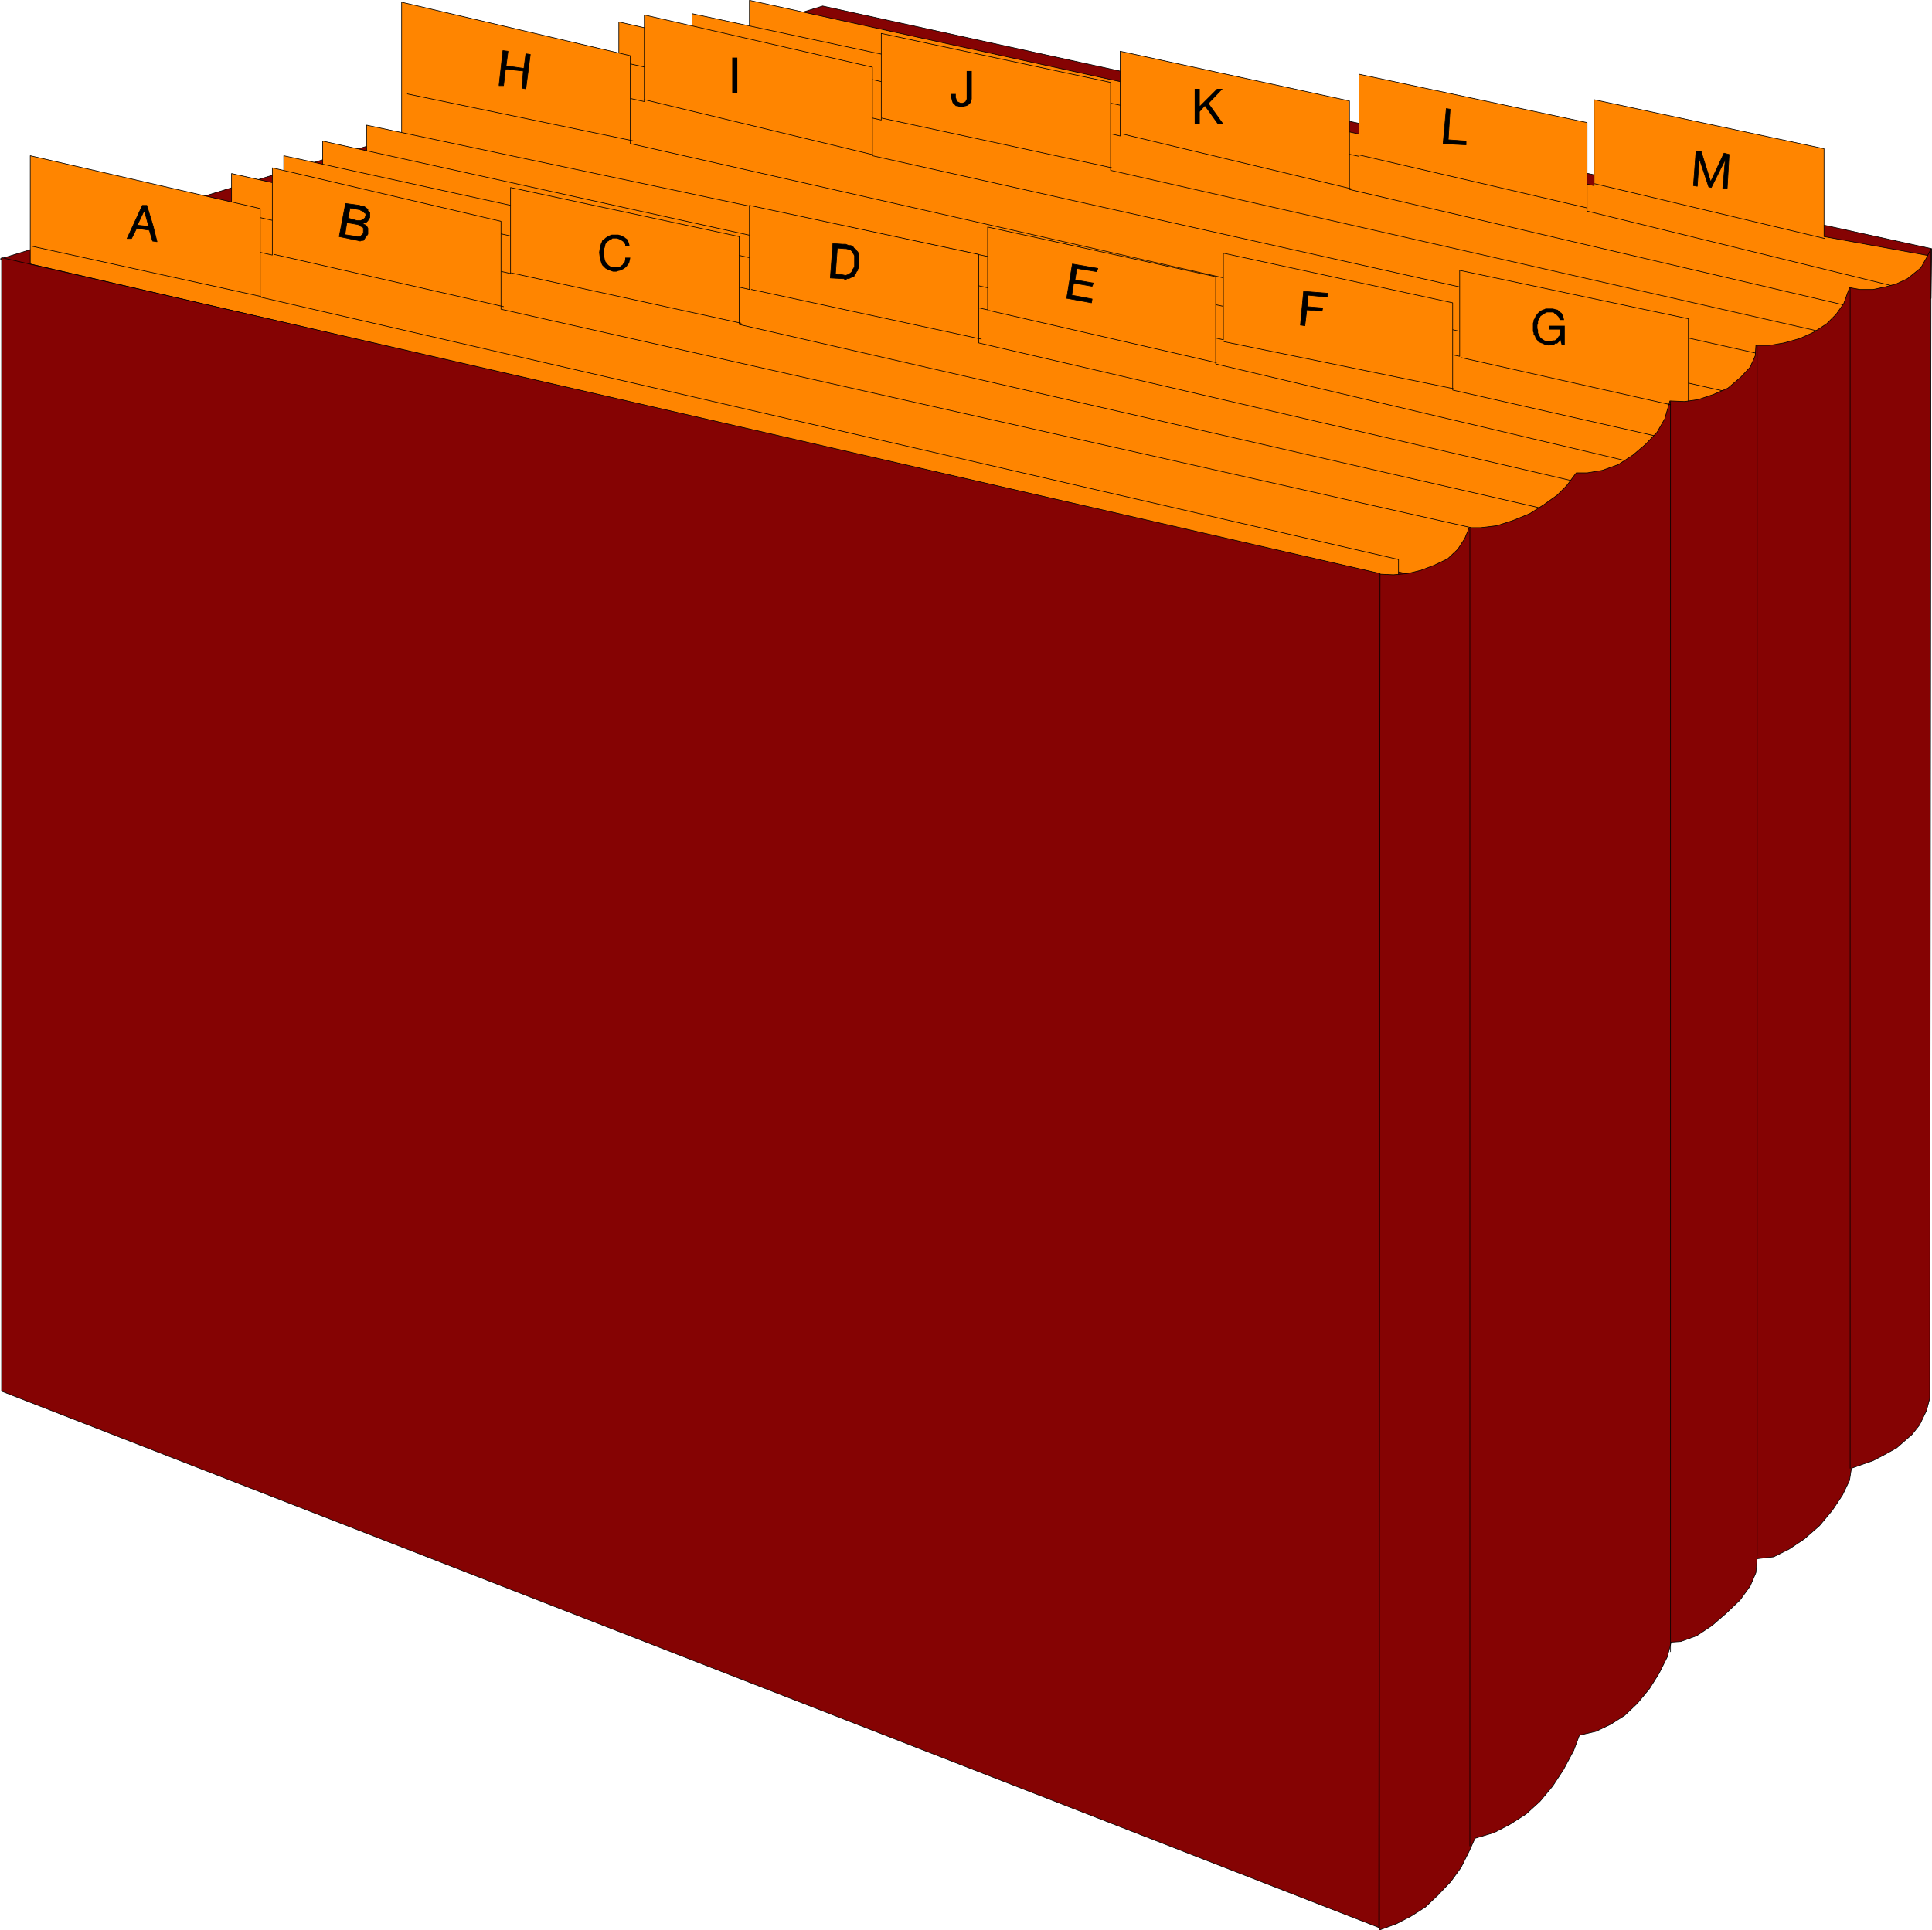 <?xml version="1.0" encoding="UTF-8" standalone="no"?>
<svg
   version="1.0"
   width="129.681mm"
   height="129.599mm"
   id="svg77"
   sodipodi:docname="Accordian File 2.wmf"
   xmlns:inkscape="http://www.inkscape.org/namespaces/inkscape"
   xmlns:sodipodi="http://sodipodi.sourceforge.net/DTD/sodipodi-0.dtd"
   xmlns="http://www.w3.org/2000/svg"
   xmlns:svg="http://www.w3.org/2000/svg">
  <sodipodi:namedview
     id="namedview77"
     pagecolor="#ffffff"
     bordercolor="#000000"
     borderopacity="0.25"
     inkscape:showpageshadow="2"
     inkscape:pageopacity="0.0"
     inkscape:pagecheckerboard="0"
     inkscape:deskcolor="#d1d1d1"
     inkscape:document-units="mm" />
  <defs
     id="defs1">
    <pattern
       id="WMFhbasepattern"
       patternUnits="userSpaceOnUse"
       width="6"
       height="6"
       x="0"
       y="0" />
  </defs>
  <path
     style="fill:#850303;fill-opacity:1;fill-rule:evenodd;stroke:none"
     d="M 0.081,65.692 208.706,1.535 490.051,63.106 489.89,75.711 351.722,156.998 Z"
     id="path1" />
  <path
     style="fill:none;stroke:#000000;stroke-width:0.162px;stroke-linecap:round;stroke-linejoin:round;stroke-miterlimit:4;stroke-dasharray:none;stroke-opacity:1"
     d="M 0.081,65.692 208.706,1.535 490.051,63.106 489.89,75.711 351.722,156.998 0.081,65.692 v 0"
     id="path2" />
  <path
     style="fill:#ff8500;fill-opacity:1;fill-rule:evenodd;stroke:none"
     d="M 190.122,8.323 V 0.081 L 404.404,47.108 V 25.291 l 58.338,12.444 v 22.301 l 26.664,4.848 V 75.873 L 190.122,8.323 Z"
     id="path3" />
  <path
     style="fill:none;stroke:#000000;stroke-width:0.162px;stroke-linecap:round;stroke-linejoin:round;stroke-miterlimit:4;stroke-dasharray:none;stroke-opacity:1"
     d="M 190.122,8.323 V 0.081 L 404.404,47.108 V 25.291 l 58.338,12.444 v 22.301 l 26.664,4.848 V 75.873 L 190.122,8.323 v 0"
     id="path4" />
  <path
     style="fill:#ff8500;fill-opacity:1;fill-rule:evenodd;stroke:none"
     d="M 175.578,13.171 V 3.474 L 344.773,39.674 V 18.827 l 57.853,12.282 v 22.463 l 77.891,19.069 V 83.953 L 175.578,13.171 Z"
     id="path5" />
  <path
     style="fill:none;stroke:#000000;stroke-width:0.162px;stroke-linecap:round;stroke-linejoin:round;stroke-miterlimit:4;stroke-dasharray:none;stroke-opacity:1"
     d="M 175.578,13.171 V 3.474 L 344.773,39.674 V 18.827 l 57.853,12.282 v 22.463 l 77.891,19.069 V 83.953 L 175.578,13.171 v 0"
     id="path6" />
  <path
     style="fill:#ff8500;fill-opacity:1;fill-rule:evenodd;stroke:none"
     d="M 156.994,18.342 V 5.575 L 284.173,34.502 V 13.009 l 58.176,12.605 v 22.463 l 125.886,29.412 v 13.09 z"
     id="path7" />
  <path
     style="fill:none;stroke:#000000;stroke-width:0.162px;stroke-linecap:round;stroke-linejoin:round;stroke-miterlimit:4;stroke-dasharray:none;stroke-opacity:1"
     d="M 156.994,18.342 V 5.575 L 284.173,34.502 V 13.009 l 58.176,12.605 V 48.077 L 468.235,77.489 V 90.579 L 156.994,18.342 v 0"
     id="path8" />
  <path
     style="fill:#ff8500;fill-opacity:1;fill-rule:evenodd;stroke:none"
     d="M 137.602,24.645 V 11.231 l 85.971,19.231 V 8.484 l 58.176,12.444 v 22.301 l 179.214,40.724 v 13.575 z"
     id="path9" />
  <path
     style="fill:none;stroke:#000000;stroke-width:0.162px;stroke-linecap:round;stroke-linejoin:round;stroke-miterlimit:4;stroke-dasharray:none;stroke-opacity:1"
     d="M 137.602,24.645 V 11.231 l 85.971,19.231 V 8.484 l 58.176,12.444 v 22.301 l 179.214,40.724 V 97.528 L 137.602,24.645 v 0"
     id="path10" />
  <path
     style="fill:#ff8500;fill-opacity:1;fill-rule:evenodd;stroke:none"
     d="M 122.573,30.462 V 16.726 l 40.885,9.05 V 3.798 L 221.311,17.049 V 39.512 L 445.45,89.609 445.935,104.639 122.573,30.462 Z"
     id="path11" />
  <path
     style="fill:none;stroke:#000000;stroke-width:0.162px;stroke-linecap:round;stroke-linejoin:round;stroke-miterlimit:4;stroke-dasharray:none;stroke-opacity:1"
     d="M 122.573,30.462 V 16.726 l 40.885,9.05 V 3.798 L 221.311,17.049 V 39.512 L 445.45,89.609 445.935,104.639 122.573,30.462 v 0"
     id="path12" />
  <path
     style="fill:none;stroke:#000000;stroke-width:0.162px;stroke-linecap:round;stroke-linejoin:round;stroke-miterlimit:4;stroke-dasharray:none;stroke-opacity:1"
     d="M 127.098,78.297 69.407,64.884"
     id="path13" />
  <path
     style="fill:none;stroke:#000000;stroke-width:0.162px;stroke-linecap:round;stroke-linejoin:round;stroke-miterlimit:4;stroke-dasharray:none;stroke-opacity:1"
     d="M 187.537,82.337 129.522,69.247"
     id="path14" />
  <path
     style="fill:none;stroke:#000000;stroke-width:0.162px;stroke-linecap:round;stroke-linejoin:round;stroke-miterlimit:4;stroke-dasharray:none;stroke-opacity:1"
     d="M 248.46,87.024 189.961,73.449"
     id="path15" />
  <path
     style="fill:none;stroke:#000000;stroke-width:0.162px;stroke-linecap:round;stroke-linejoin:round;stroke-miterlimit:4;stroke-dasharray:none;stroke-opacity:1"
     d="M 308.413,92.195 250.237,78.62"
     id="path16" />
  <path
     style="fill:none;stroke:#000000;stroke-width:0.162px;stroke-linecap:round;stroke-linejoin:round;stroke-miterlimit:4;stroke-dasharray:none;stroke-opacity:1"
     d="M 368.367,98.982 310.191,86.216"
     id="path17" />
  <path
     style="fill:none;stroke:#000000;stroke-width:0.162px;stroke-linecap:round;stroke-linejoin:round;stroke-miterlimit:4;stroke-dasharray:none;stroke-opacity:1"
     d="M 427.997,102.538 370.306,90.256"
     id="path18" />
  <path
     style="fill:#ff8500;fill-opacity:1;fill-rule:evenodd;stroke:none"
     d="M 101.889,36.927 V 0.566 l 58.014,13.575 v 22.301 l 276.982,62.702 0.162,15.837 -335.158,-78.055 z"
     id="path19" />
  <path
     style="fill:none;stroke:#000000;stroke-width:0.162px;stroke-linecap:round;stroke-linejoin:round;stroke-miterlimit:4;stroke-dasharray:none;stroke-opacity:1"
     d="M 101.889,36.927 V 0.566 l 58.014,13.575 v 22.301 l 276.982,62.702 0.162,15.837 -335.158,-78.055 v 0"
     id="path20" />
  <path
     style="fill:#ff8500;fill-opacity:1;fill-rule:evenodd;stroke:none"
     d="M 93.001,40.643 V 31.755 L 370.306,90.417 V 68.601 l 58.014,12.282 V 114.012 L 93.001,40.643 Z"
     id="path21" />
  <path
     style="fill:none;stroke:#000000;stroke-width:0.162px;stroke-linecap:round;stroke-linejoin:round;stroke-miterlimit:4;stroke-dasharray:none;stroke-opacity:1"
     d="M 93.001,40.643 V 31.755 L 370.306,90.417 V 68.601 l 58.014,12.282 V 114.012 L 93.001,40.643 v 0"
     id="path22" />
  <path
     style="fill:#ff8500;fill-opacity:1;fill-rule:evenodd;stroke:none"
     d="M 81.85,44.037 V 35.795 L 310.352,86.216 V 64.238 l 58.176,12.605 v 22.14 l 51.389,11.635 v 10.827 L 81.85,44.037 Z"
     id="path23" />
  <path
     style="fill:none;stroke:#000000;stroke-width:0.162px;stroke-linecap:round;stroke-linejoin:round;stroke-miterlimit:4;stroke-dasharray:none;stroke-opacity:1"
     d="M 81.85,44.037 V 35.795 L 310.352,86.216 V 64.238 l 58.176,12.605 v 22.14 l 51.389,11.635 v 10.827 L 81.85,44.037 v 0"
     id="path24" />
  <path
     style="fill:#ff8500;fill-opacity:1;fill-rule:evenodd;stroke:none"
     d="M 71.993,49.047 V 39.512 L 250.561,78.62 V 57.612 l 57.853,12.605 v 22.14 l 104.07,24.564 v 11.151 L 71.993,49.047 Z"
     id="path25" />
  <path
     style="fill:none;stroke:#000000;stroke-width:0.162px;stroke-linecap:round;stroke-linejoin:round;stroke-miterlimit:4;stroke-dasharray:none;stroke-opacity:1"
     d="M 71.993,49.047 V 39.512 L 250.561,78.62 V 57.612 l 57.853,12.605 v 22.14 l 104.07,24.564 v 11.151 L 71.993,49.047 v 0"
     id="path26" />
  <path
     style="fill:#ff8500;fill-opacity:1;fill-rule:evenodd;stroke:none"
     d="M 58.742,56.804 V 44.037 L 190.122,73.449 V 52.117 l 58.176,12.444 V 87.024 l 150.934,35.068 v 13.252 L 58.742,56.804 Z"
     id="path27" />
  <path
     style="fill:none;stroke:#000000;stroke-width:0.162px;stroke-linecap:round;stroke-linejoin:round;stroke-miterlimit:4;stroke-dasharray:none;stroke-opacity:1"
     d="M 58.742,56.804 V 44.037 L 190.122,73.449 V 52.117 l 58.176,12.444 V 87.024 l 150.934,35.068 v 13.252 L 58.742,56.804 v 0"
     id="path28" />
  <path
     style="fill:#ff8500;fill-opacity:1;fill-rule:evenodd;stroke:none"
     d="M 43.39,63.43 V 50.178 L 129.522,69.409 V 47.592 l 58.014,12.444 v 22.301 l 203.131,46.542 -1.939,12.605 z"
     id="path29" />
  <path
     style="fill:none;stroke:#000000;stroke-width:0.162px;stroke-linecap:round;stroke-linejoin:round;stroke-miterlimit:4;stroke-dasharray:none;stroke-opacity:1"
     d="M 43.39,63.43 V 50.178 L 129.522,69.409 V 47.592 l 58.014,12.444 V 82.337 L 390.668,128.879 388.728,141.484 43.39,63.43 v 0"
     id="path30" />
  <path
     style="fill:#ff8500;fill-opacity:1;fill-rule:evenodd;stroke:none"
     d="M 28.361,69.409 V 55.673 l 40.723,9.05 V 42.583 l 58.014,13.575 v 22.301 l 246.117,55.43 -0.646,15.352 z"
     id="path31" />
  <path
     style="fill:none;stroke:#000000;stroke-width:0.162px;stroke-linecap:round;stroke-linejoin:round;stroke-miterlimit:4;stroke-dasharray:none;stroke-opacity:1"
     d="M 28.361,69.409 V 55.673 l 40.723,9.05 V 42.583 l 58.014,13.575 v 22.301 l 246.117,55.43 -0.646,15.352 L 28.361,69.409 v 0"
     id="path32" />
  <path
     style="fill:#ff8500;fill-opacity:1;fill-rule:evenodd;stroke:none"
     d="M 7.676,66.823 V 39.512 L 66.014,52.925 V 75.388 L 354.792,141.969 v 5.171 L 7.676,66.985 v 0 z"
     id="path33" />
  <path
     style="fill:none;stroke:#000000;stroke-width:0.162px;stroke-linecap:round;stroke-linejoin:round;stroke-miterlimit:4;stroke-dasharray:none;stroke-opacity:1"
     d="M 7.676,66.823 V 39.512 L 66.014,52.925 V 75.388 L 354.792,141.969 v 5.171 L 7.676,66.985 v 0"
     id="path34" />
  <path
     style="fill:#850303;fill-opacity:1;fill-rule:evenodd;stroke:none"
     d="m 349.944,145.686 3.555,0.162 3.555,-0.323 3.394,-0.808 3.394,-1.293 3.394,-1.616 2.586,-2.424 1.778,-2.747 1.131,-2.747 h 2.909 l 4.04,-0.485 4.04,-1.293 4.363,-1.778 3.555,-2.262 3.394,-2.424 2.424,-2.424 2.424,-3.232 h 2.747 l 3.878,-0.646 4.04,-1.454 3.717,-2.424 3.232,-2.747 2.909,-3.07 1.939,-3.394 1.293,-4.525 3.717,0.162 3.394,-0.485 3.878,-1.293 3.717,-1.616 3.232,-2.747 2.424,-2.586 1.293,-2.909 0.162,-2.586 h 3.232 l 3.878,-0.646 4.04,-1.131 3.555,-1.616 3.232,-2.101 2.424,-2.424 1.939,-2.747 1.454,-4.04 2.586,0.485 h 3.394 l 3.07,-0.646 2.909,-0.808 2.747,-1.293 3.394,-2.747 1.454,-2.586 1.131,-2.262 -0.323,291.695 -0.808,3.07 -1.778,3.717 -1.939,2.424 -3.878,3.394 -2.909,1.616 -3.07,1.616 -3.232,1.131 -2.262,0.808 -0.485,3.07 -1.778,3.717 -2.586,3.878 -3.232,3.878 -3.878,3.394 -3.878,2.586 -3.878,1.939 -4.202,0.485 -0.323,3.555 -1.454,3.394 -2.586,3.555 -3.555,3.394 -3.555,3.07 -3.878,2.586 -4.04,1.454 -2.424,0.162 -0.97,3.717 -2.101,4.202 -2.424,3.878 -3.07,3.717 -3.232,3.07 -3.555,2.262 -3.717,1.778 -4.202,0.97 -1.454,3.878 -2.586,4.848 -2.747,4.202 -3.232,3.878 -3.555,3.232 -4.04,2.586 -4.04,2.101 -4.848,1.454 -1.454,3.232 -2.101,4.202 -2.586,3.555 -3.232,3.394 -3.232,3.07 -3.555,2.262 -3.717,1.939 -4.363,1.616 v -343.893 0 z"
     id="path35" />
  <path
     style="fill:none;stroke:#000000;stroke-width:0.162px;stroke-linecap:round;stroke-linejoin:round;stroke-miterlimit:4;stroke-dasharray:none;stroke-opacity:1"
     d="m 349.944,145.686 3.555,0.162 3.555,-0.323 3.394,-0.808 3.394,-1.293 3.394,-1.616 2.586,-2.424 1.778,-2.747 1.131,-2.747 h 2.909 l 4.04,-0.485 4.04,-1.293 4.363,-1.778 3.555,-2.262 3.394,-2.424 2.424,-2.424 2.424,-3.232 h 2.747 l 3.878,-0.646 4.04,-1.454 3.717,-2.424 3.232,-2.747 2.909,-3.07 1.939,-3.394 1.293,-4.525 3.717,0.162 3.394,-0.485 3.878,-1.293 3.717,-1.616 3.232,-2.747 2.424,-2.586 1.293,-2.909 0.162,-2.586 h 3.232 l 3.878,-0.646 4.04,-1.131 3.555,-1.616 3.232,-2.101 2.424,-2.424 1.939,-2.747 1.454,-4.04 2.586,0.485 h 3.394 l 3.07,-0.646 2.909,-0.808 2.747,-1.293 3.394,-2.747 1.454,-2.586 1.131,-2.262 -0.323,291.695 -0.808,3.07 -1.778,3.717 -1.939,2.424 -3.878,3.394 -2.909,1.616 -3.07,1.616 -3.232,1.131 -2.262,0.808 -0.485,3.07 -1.778,3.717 -2.586,3.878 -3.232,3.878 -3.878,3.394 -3.878,2.586 -3.878,1.939 -4.202,0.485 -0.323,3.555 -1.454,3.394 -2.586,3.555 -3.555,3.394 -3.555,3.07 -3.878,2.586 -4.04,1.454 -2.424,0.162 -0.97,3.717 -2.101,4.202 -2.424,3.878 -3.07,3.717 -3.232,3.07 -3.555,2.262 -3.717,1.778 -4.202,0.97 -1.454,3.878 -2.586,4.848 -2.747,4.202 -3.232,3.878 -3.555,3.232 -4.04,2.586 -4.04,2.101 -4.848,1.454 -1.454,3.232 -2.101,4.202 -2.586,3.555 -3.232,3.394 -3.232,3.07 -3.555,2.262 -3.717,1.939 -4.363,1.616 v -343.893 0"
     id="path36" />
  <path
     style="fill:none;stroke:#000000;stroke-width:0.162px;stroke-linecap:round;stroke-linejoin:round;stroke-miterlimit:4;stroke-dasharray:none;stroke-opacity:1"
     d="M 372.892,468.409 V 134.212"
     id="path37" />
  <path
     style="fill:none;stroke:#000000;stroke-width:0.162px;stroke-linecap:round;stroke-linejoin:round;stroke-miterlimit:4;stroke-dasharray:none;stroke-opacity:1"
     d="M 400.04,441.098 V 119.991"
     id="path38" />
  <path
     style="fill:none;stroke:#000000;stroke-width:0.162px;stroke-linecap:round;stroke-linejoin:round;stroke-miterlimit:4;stroke-dasharray:none;stroke-opacity:1"
     d="M 445.773,87.832 V 394.879"
     id="path39" />
  <path
     style="fill:none;stroke:#000000;stroke-width:0.162px;stroke-linecap:round;stroke-linejoin:round;stroke-miterlimit:4;stroke-dasharray:none;stroke-opacity:1"
     d="M 469.367,73.126 V 372.578"
     id="path40" />
  <path
     style="fill:#850303;fill-opacity:1;fill-rule:evenodd;stroke:none"
     d="M 0.404,353.024 349.783,489.095 350.106,145.524 0.404,65.369 Z"
     id="path41" />
  <path
     style="fill:none;stroke:#000000;stroke-width:0.162px;stroke-linecap:round;stroke-linejoin:round;stroke-miterlimit:4;stroke-dasharray:none;stroke-opacity:1"
     d="M 0.404,353.024 349.783,489.095 350.106,145.524 0.404,65.369 v 287.655 0"
     id="path42" />
  <path
     style="fill:none;stroke:#000000;stroke-width:0.162px;stroke-linecap:round;stroke-linejoin:round;stroke-miterlimit:4;stroke-dasharray:none;stroke-opacity:1"
     d="M 66.175,75.227 7.999,62.46"
     id="path43" />
  <path
     style="fill:none;stroke:#000000;stroke-width:0.162px;stroke-linecap:round;stroke-linejoin:round;stroke-miterlimit:4;stroke-dasharray:none;stroke-opacity:1"
     d="M 127.745,77.812 69.569,64.561"
     id="path44" />
  <path
     style="fill:none;stroke:#000000;stroke-width:0.162px;stroke-linecap:round;stroke-linejoin:round;stroke-miterlimit:4;stroke-dasharray:none;stroke-opacity:1"
     d="M 188.021,82.014 129.684,69.247"
     id="path45" />
  <path
     style="fill:none;stroke:#000000;stroke-width:0.162px;stroke-linecap:round;stroke-linejoin:round;stroke-miterlimit:4;stroke-dasharray:none;stroke-opacity:1"
     d="M 160.873,35.795 103.343,23.837"
     id="path46" />
  <path
     style="fill:none;stroke:#000000;stroke-width:0.162px;stroke-linecap:round;stroke-linejoin:round;stroke-miterlimit:4;stroke-dasharray:none;stroke-opacity:1"
     d="M 248.945,86.054 190.607,73.449"
     id="path47" />
  <path
     style="fill:none;stroke:#000000;stroke-width:0.162px;stroke-linecap:round;stroke-linejoin:round;stroke-miterlimit:4;stroke-dasharray:none;stroke-opacity:1"
     d="M 308.575,92.033 250.884,78.782"
     id="path48" />
  <path
     style="fill:none;stroke:#000000;stroke-width:0.162px;stroke-linecap:round;stroke-linejoin:round;stroke-miterlimit:4;stroke-dasharray:none;stroke-opacity:1"
     d="M 368.852,98.659 310.514,86.701"
     id="path49" />
  <path
     style="fill:none;stroke:#000000;stroke-width:0.162px;stroke-linecap:round;stroke-linejoin:round;stroke-miterlimit:4;stroke-dasharray:none;stroke-opacity:1"
     d="m 370.629,90.741 53.166,11.959"
     id="path50" />
  <path
     style="fill:none;stroke:#000000;stroke-width:0.162px;stroke-linecap:round;stroke-linejoin:round;stroke-miterlimit:4;stroke-dasharray:none;stroke-opacity:1"
     d="m 163.458,25.291 58.338,14.06"
     id="path51" />
  <path
     style="fill:none;stroke:#000000;stroke-width:0.162px;stroke-linecap:round;stroke-linejoin:round;stroke-miterlimit:4;stroke-dasharray:none;stroke-opacity:1"
     d="m 223.735,29.978 58.338,12.605"
     id="path52" />
  <path
     style="fill:none;stroke:#000000;stroke-width:0.162px;stroke-linecap:round;stroke-linejoin:round;stroke-miterlimit:4;stroke-dasharray:none;stroke-opacity:1"
     d="m 284.82,34.018 58.014,13.898"
     id="path53" />
  <path
     style="fill:none;stroke:#000000;stroke-width:0.162px;stroke-linecap:round;stroke-linejoin:round;stroke-miterlimit:4;stroke-dasharray:none;stroke-opacity:1"
     d="m 344.935,39.351 57.691,13.413"
     id="path54" />
  <path
     style="fill:none;stroke:#000000;stroke-width:0.162px;stroke-linecap:round;stroke-linejoin:round;stroke-miterlimit:4;stroke-dasharray:none;stroke-opacity:1"
     d="M 462.903,60.521 404.565,46.623"
     id="path55" />
  <path
     style="fill:#000000;fill-opacity:1;fill-rule:evenodd;stroke:none"
     d="m 32.239,60.521 3.878,-8.403 h 1.131 l 1.616,5.333 h -1.131 l -1.131,-4.04 -1.778,3.717 2.909,0.323 h 1.131 l 0.97,3.878 -1.131,-0.162 -0.808,-2.747 -3.232,-0.485 -1.293,2.586 h -1.131 z"
     id="path56" />
  <path
     style="fill:none;stroke:#000000;stroke-width:0.162px;stroke-linecap:round;stroke-linejoin:round;stroke-miterlimit:4;stroke-dasharray:none;stroke-opacity:1"
     d="m 32.239,60.521 3.878,-8.403 h 1.131 l 1.616,5.333 h -1.131 l -1.131,-4.04 -1.778,3.717 2.909,0.323 h 1.131 l 0.97,3.878 -1.131,-0.162 -0.808,-2.747 -3.232,-0.485 -1.293,2.586 h -1.131 v 0"
     id="path57" />
  <path
     style="fill:#000000;fill-opacity:1;fill-rule:evenodd;stroke:none"
     d="m 86.052,60.036 1.616,-8.403 3.555,0.485 0.323,0.162 h 0.646 l 0.485,0.323 0.162,0.162 0.485,0.323 v 0.485 l 0.485,0.323 v 0.162 0.485 0.323 0.323 l -0.323,0.485 -0.162,0.323 -0.162,0.162 -1.616,-0.162 0.485,-0.323 0.323,-0.162 0.323,-0.323 v -0.323 l 0.162,-0.323 -0.162,-0.485 h -0.162 l -0.162,-0.162 -0.323,-0.323 -0.485,-0.162 -0.162,-0.162 -2.586,-0.485 -0.485,2.586 2.262,0.646 h 0.485 0.323 0.162 l 1.616,0.162 -0.323,0.323 h -0.485 l -0.323,0.162 0.323,0.323 0.485,0.162 0.162,0.323 0.162,0.162 -1.616,-0.162 -0.162,-0.162 -0.162,-0.162 -0.485,-0.162 -2.747,-0.485 -0.485,3.07 3.232,0.485 h 0.162 0.485 l 0.162,-0.162 0.323,-0.323 0.323,-0.323 v -0.162 -0.323 -0.323 -0.485 l -0.162,-0.323 -0.485,-0.162 1.616,0.162 0.162,0.323 v 0.485 0.323 0.323 0.323 l -0.323,0.485 -0.162,0.162 -0.323,0.485 -0.323,0.485 h -0.485 l -0.323,0.162 -0.646,-0.162 z"
     id="path58" />
  <path
     style="fill:none;stroke:#000000;stroke-width:0.162px;stroke-linecap:round;stroke-linejoin:round;stroke-miterlimit:4;stroke-dasharray:none;stroke-opacity:1"
     d="m 86.052,60.036 1.616,-8.403 3.555,0.485 0.323,0.162 h 0.646 l 0.485,0.323 0.162,0.162 0.485,0.323 v 0.485 l 0.485,0.323 v 0.162 0.485 0.323 0.323 l -0.323,0.485 -0.162,0.323 -0.162,0.162 -1.616,-0.162 0.485,-0.323 0.323,-0.162 0.323,-0.323 v -0.323 l 0.162,-0.323 -0.162,-0.485 h -0.162 l -0.162,-0.162 -0.323,-0.323 -0.485,-0.162 -0.162,-0.162 -2.586,-0.485 -0.485,2.586 2.262,0.646 h 0.485 0.323 0.162 l 1.616,0.162 -0.323,0.323 h -0.485 l -0.323,0.162 0.323,0.323 0.485,0.162 0.162,0.323 0.162,0.162 -1.616,-0.162 -0.162,-0.162 -0.162,-0.162 -0.485,-0.162 -2.747,-0.485 -0.485,3.07 3.232,0.485 h 0.162 0.485 l 0.162,-0.162 0.323,-0.323 0.323,-0.323 v -0.162 -0.323 -0.323 -0.485 l -0.162,-0.323 -0.485,-0.162 1.616,0.162 0.162,0.323 v 0.485 0.323 0.323 0.323 l -0.323,0.485 -0.162,0.162 -0.323,0.485 -0.323,0.485 h -0.485 l -0.323,0.162 -0.646,-0.162 -4.686,-0.97 v 0"
     id="path59" />
  <path
     style="fill:#000000;fill-opacity:1;fill-rule:evenodd;stroke:none"
     d="m 158.61,65.369 v 0.485 l -0.162,0.646 -0.323,0.323 -0.162,0.323 -0.485,0.323 -0.162,0.162 h -0.162 l -0.485,0.162 h -0.323 -0.323 -0.646 l -0.162,-0.162 h -0.323 l -0.485,-0.323 -0.323,-0.323 -0.485,-0.646 -0.162,-0.485 -0.162,-0.808 v -0.323 l -0.162,-0.323 0.162,-0.485 v -0.485 -0.323 l 0.162,-0.323 0.162,-0.808 0.323,-0.485 0.162,-0.162 0.323,-0.162 0.162,-0.162 0.162,-0.162 0.485,-0.162 0.162,-0.162 h 0.323 0.323 0.485 l 0.485,0.162 0.323,0.162 0.323,0.162 0.485,0.323 0.162,0.323 0.323,0.323 v 0.485 h 1.131 l -0.162,-0.646 -0.162,-0.485 -0.323,-0.646 -0.485,-0.323 -0.162,-0.162 -0.323,-0.162 -0.646,-0.323 -0.646,-0.162 h -0.808 -0.323 -0.485 l -0.485,0.162 -0.323,0.162 -0.323,0.162 -0.485,0.323 -0.162,0.162 -0.323,0.323 -0.323,0.162 -0.162,0.485 -0.162,0.323 -0.162,0.485 -0.162,0.323 v 0.485 l -0.162,0.97 0.162,1.131 v 0.485 l 0.162,0.323 0.162,0.485 0.162,0.485 0.162,0.323 0.323,0.323 0.323,0.323 0.162,0.162 0.323,0.162 0.323,0.162 0.808,0.323 0.485,0.162 h 0.485 0.323 l 0.485,-0.162 0.646,-0.162 0.323,-0.162 0.323,-0.162 0.485,-0.323 0.323,-0.323 0.162,-0.162 0.162,-0.323 0.323,-0.323 0.162,-0.646 0.162,-0.808 h -1.293 z"
     id="path60" />
  <path
     style="fill:#000000;fill-opacity:1;fill-rule:evenodd;stroke:none"
     d="m 210.645,70.54 0.646,-8.727 2.424,0.162 h 0.808 l 0.808,0.323 h 0.485 l 0.485,0.162 0.323,0.485 0.485,0.323 v 0.162 l 0.485,0.485 0.162,0.323 0.162,0.485 v 0.485 0.162 0.646 0.646 0.485 0.646 l -0.323,0.485 v 0.323 l -0.323,0.323 -0.162,0.485 -0.323,0.162 h -1.454 l 0.485,-0.323 0.323,-0.323 0.162,-0.485 0.323,-0.485 0.162,-0.323 V 66.985 66.338 65.854 65.369 64.884 l -0.162,-0.323 -0.323,-0.485 -0.162,-0.323 -0.323,-0.323 -0.485,-0.162 -0.646,-0.162 h -0.323 l -1.939,-0.162 -0.485,6.626 1.778,0.162 0.808,0.162 0.485,-0.162 0.323,-0.162 h 1.454 l -0.162,0.646 -0.646,0.162 -0.323,0.162 -0.323,0.162 h -0.485 l -0.323,0.323 -0.485,-0.323 h -0.323 l -3.07,-0.162 z"
     id="path61" />
  <path
     style="fill:none;stroke:#000000;stroke-width:0.162px;stroke-linecap:round;stroke-linejoin:round;stroke-miterlimit:4;stroke-dasharray:none;stroke-opacity:1"
     d="m 210.645,70.54 0.646,-8.727 2.424,0.162 h 0.808 l 0.808,0.323 h 0.485 l 0.485,0.162 0.323,0.485 0.485,0.323 v 0.162 l 0.485,0.485 0.162,0.323 0.162,0.485 v 0.485 0.162 0.646 0.646 0.485 0.646 l -0.323,0.485 v 0.323 l -0.323,0.323 -0.162,0.485 -0.323,0.162 h -1.454 l 0.485,-0.323 0.323,-0.323 0.162,-0.485 0.323,-0.485 0.162,-0.323 V 66.985 66.338 65.854 65.369 64.884 l -0.162,-0.323 -0.323,-0.485 -0.162,-0.323 -0.323,-0.323 -0.485,-0.162 -0.646,-0.162 h -0.323 l -1.939,-0.162 -0.485,6.626 1.778,0.162 0.808,0.162 0.485,-0.162 0.323,-0.162 h 1.454 l -0.162,0.646 -0.646,0.162 -0.323,0.162 -0.323,0.162 h -0.485 l -0.323,0.323 -0.485,-0.323 h -0.323 l -3.07,-0.162 v 0"
     id="path62" />
  <path
     style="fill:#000000;fill-opacity:1;fill-rule:evenodd;stroke:none"
     d="m 270.599,75.711 1.454,-8.727 6.464,1.131 -0.323,0.808 -5.01,-0.808 -0.485,2.909 4.686,0.808 -0.323,0.808 -4.686,-0.808 -0.485,3.07 5.171,0.97 -0.162,0.97 -6.141,-1.131 v 0 z"
     id="path63" />
  <path
     style="fill:none;stroke:#000000;stroke-width:0.162px;stroke-linecap:round;stroke-linejoin:round;stroke-miterlimit:4;stroke-dasharray:none;stroke-opacity:1"
     d="m 270.599,75.711 1.454,-8.727 6.464,1.131 -0.323,0.808 -5.01,-0.808 -0.485,2.909 4.686,0.808 -0.323,0.808 -4.686,-0.808 -0.485,3.07 5.171,0.97 -0.162,0.97 -6.141,-1.131 v 0"
     id="path64" />
  <path
     style="fill:#000000;fill-opacity:1;fill-rule:evenodd;stroke:none"
     d="m 329.906,82.499 0.808,-8.565 6.141,0.485 -0.162,0.97 -4.848,-0.485 -0.162,2.909 3.878,0.323 -0.162,0.808 -3.878,-0.323 -0.485,4.04 -0.97,-0.162 v 0 z"
     id="path65" />
  <path
     style="fill:none;stroke:#000000;stroke-width:0.162px;stroke-linecap:round;stroke-linejoin:round;stroke-miterlimit:4;stroke-dasharray:none;stroke-opacity:1"
     d="m 329.906,82.499 0.808,-8.565 6.141,0.485 -0.162,0.97 -4.848,-0.485 -0.162,2.909 3.878,0.323 -0.162,0.808 -3.878,-0.323 -0.485,4.04 -0.97,-0.162 v 0"
     id="path66" />
  <path
     style="fill:#000000;fill-opacity:1;fill-rule:evenodd;stroke:none"
     d="m 395.839,86.216 0.323,1.293 h 0.808 v -4.848 h -3.878 v 0.97 h 2.747 v 0.162 0.646 l -0.162,0.646 -0.323,0.323 -0.323,0.485 -0.323,0.323 -0.323,0.162 h -0.162 -0.323 l -0.323,0.162 h -0.323 -0.162 -0.808 l -0.485,-0.162 -0.485,-0.323 -0.485,-0.323 -0.323,-0.646 -0.162,-0.323 -0.162,-0.323 V 84.115 83.792 l -0.162,-0.485 V 82.984 82.499 l 0.162,-0.323 V 81.852 81.368 l 0.162,-0.162 0.162,-0.485 0.162,-0.162 0.162,-0.323 0.485,-0.323 0.485,-0.323 0.646,-0.323 h 0.323 0.323 0.485 0.485 l 0.323,0.323 0.323,0.162 0.323,0.323 0.323,0.323 0.162,0.323 0.162,0.485 h 1.131 l -0.162,-0.646 -0.162,-0.485 -0.323,-0.646 -0.485,-0.323 -0.323,-0.323 -0.162,-0.162 -0.646,-0.162 -0.646,-0.162 h -0.808 -0.485 -0.485 l -0.323,0.162 -0.485,0.162 -0.323,0.162 -0.485,0.323 -0.162,0.162 -0.323,0.323 -0.485,0.646 -0.162,0.485 -0.323,0.485 v 0.323 l -0.162,0.485 v 1.131 0.485 0.485 l 0.162,0.323 v 0.485 l 0.323,0.323 0.162,0.485 0.162,0.323 0.323,0.323 0.162,0.323 0.323,0.162 0.323,0.162 0.485,0.162 0.646,0.323 0.97,0.162 0.97,-0.162 h 0.323 l 0.323,-0.323 h 0.485 l 0.323,-0.323 0.162,-0.162 z"
     id="path67" />
  <path
     style="fill:#000000;fill-opacity:1;fill-rule:evenodd;stroke:none"
     d="m 126.613,21.574 0.97,-8.727 1.293,0.162 -0.485,3.717 4.525,0.646 0.485,-3.717 1.131,0.162 -1.131,8.727 -0.97,-0.162 0.323,-4.363 -4.525,-0.485 -0.485,4.202 h -1.131 v 0 z"
     id="path68" />
  <path
     style="fill:none;stroke:#000000;stroke-width:0.162px;stroke-linecap:round;stroke-linejoin:round;stroke-miterlimit:4;stroke-dasharray:none;stroke-opacity:1"
     d="m 126.613,21.574 0.97,-8.727 1.293,0.162 -0.485,3.717 4.525,0.646 0.485,-3.717 1.131,0.162 -1.131,8.727 -0.97,-0.162 0.323,-4.363 -4.525,-0.485 -0.485,4.202 h -1.131 v 0"
     id="path69" />
  <path
     style="fill:#000000;fill-opacity:1;fill-rule:evenodd;stroke:none"
     d="m 185.759,23.513 1.293,0.162 V 14.625 h -1.293 v 9.05 0 z"
     id="path70" />
  <path
     style="fill:#000000;fill-opacity:1;fill-rule:evenodd;stroke:none"
     d="m 241.188,23.837 v 0.485 l 0.162,0.646 0.162,0.646 0.162,0.485 0.162,0.162 0.162,0.162 0.162,0.162 0.162,0.162 0.162,0.162 h 0.323 l 0.485,0.162 h 0.485 0.646 l 0.646,-0.162 0.485,-0.162 0.323,-0.323 0.162,-0.162 0.162,-0.162 0.162,-0.485 0.162,-0.485 v -0.808 -6.303 h -1.293 v 5.818 0.485 0.485 0.323 l -0.162,0.323 -0.162,0.323 -0.323,0.162 -0.323,0.162 h -0.485 -0.162 l -0.323,-0.162 -0.323,-0.162 -0.162,-0.162 -0.162,-0.162 v -0.323 l -0.162,-0.323 v -0.485 -0.485 z"
     id="path71" />
  <path
     style="fill:#000000;fill-opacity:1;fill-rule:evenodd;stroke:none"
     d="m 303.08,31.432 h 1.293 v -3.07 l 1.293,-1.454 3.232,4.525 h 1.454 l -3.717,-5.171 3.555,-3.717 h -1.454 l -4.363,4.363 v -4.363 h -1.293 z"
     id="path72" />
  <path
     style="fill:#000000;fill-opacity:1;fill-rule:evenodd;stroke:none"
     d="m 366.104,36.442 0.808,-8.888 0.97,0.162 -0.485,7.757 4.525,0.323 v 0.97 l -5.818,-0.323 z"
     id="path73" />
  <path
     style="fill:none;stroke:#000000;stroke-width:0.162px;stroke-linecap:round;stroke-linejoin:round;stroke-miterlimit:4;stroke-dasharray:none;stroke-opacity:1"
     d="m 366.104,36.442 0.808,-8.888 0.97,0.162 -0.485,7.757 4.525,0.323 v 0.97 l -5.818,-0.323 v 0"
     id="path74" />
  <path
     style="fill:#000000;fill-opacity:1;fill-rule:evenodd;stroke:none"
     d="m 429.613,47.108 0.646,-8.727 h 1.293 l 2.424,7.757 3.394,-7.272 1.293,0.323 -0.485,8.565 h -1.131 l 0.646,-7.272 -3.555,7.111 -0.646,-0.162 -2.424,-7.272 -0.485,7.111 -0.97,-0.162 z"
     id="path75" />
  <path
     style="fill:none;stroke:#000000;stroke-width:0.162px;stroke-linecap:round;stroke-linejoin:round;stroke-miterlimit:4;stroke-dasharray:none;stroke-opacity:1"
     d="m 429.613,47.108 0.646,-8.727 h 1.293 l 2.424,7.757 3.394,-7.272 1.293,0.323 -0.485,8.565 h -1.131 l 0.646,-7.272 -3.555,7.111 -0.646,-0.162 -2.424,-7.272 -0.485,7.111 -0.97,-0.162 v 0"
     id="path76" />
  <path
     style="fill:none;stroke:#000000;stroke-width:0.162px;stroke-linecap:round;stroke-linejoin:round;stroke-miterlimit:4;stroke-dasharray:none;stroke-opacity:1"
     d="M 423.796,419.12 V 101.891"
     id="path77" />
</svg>
